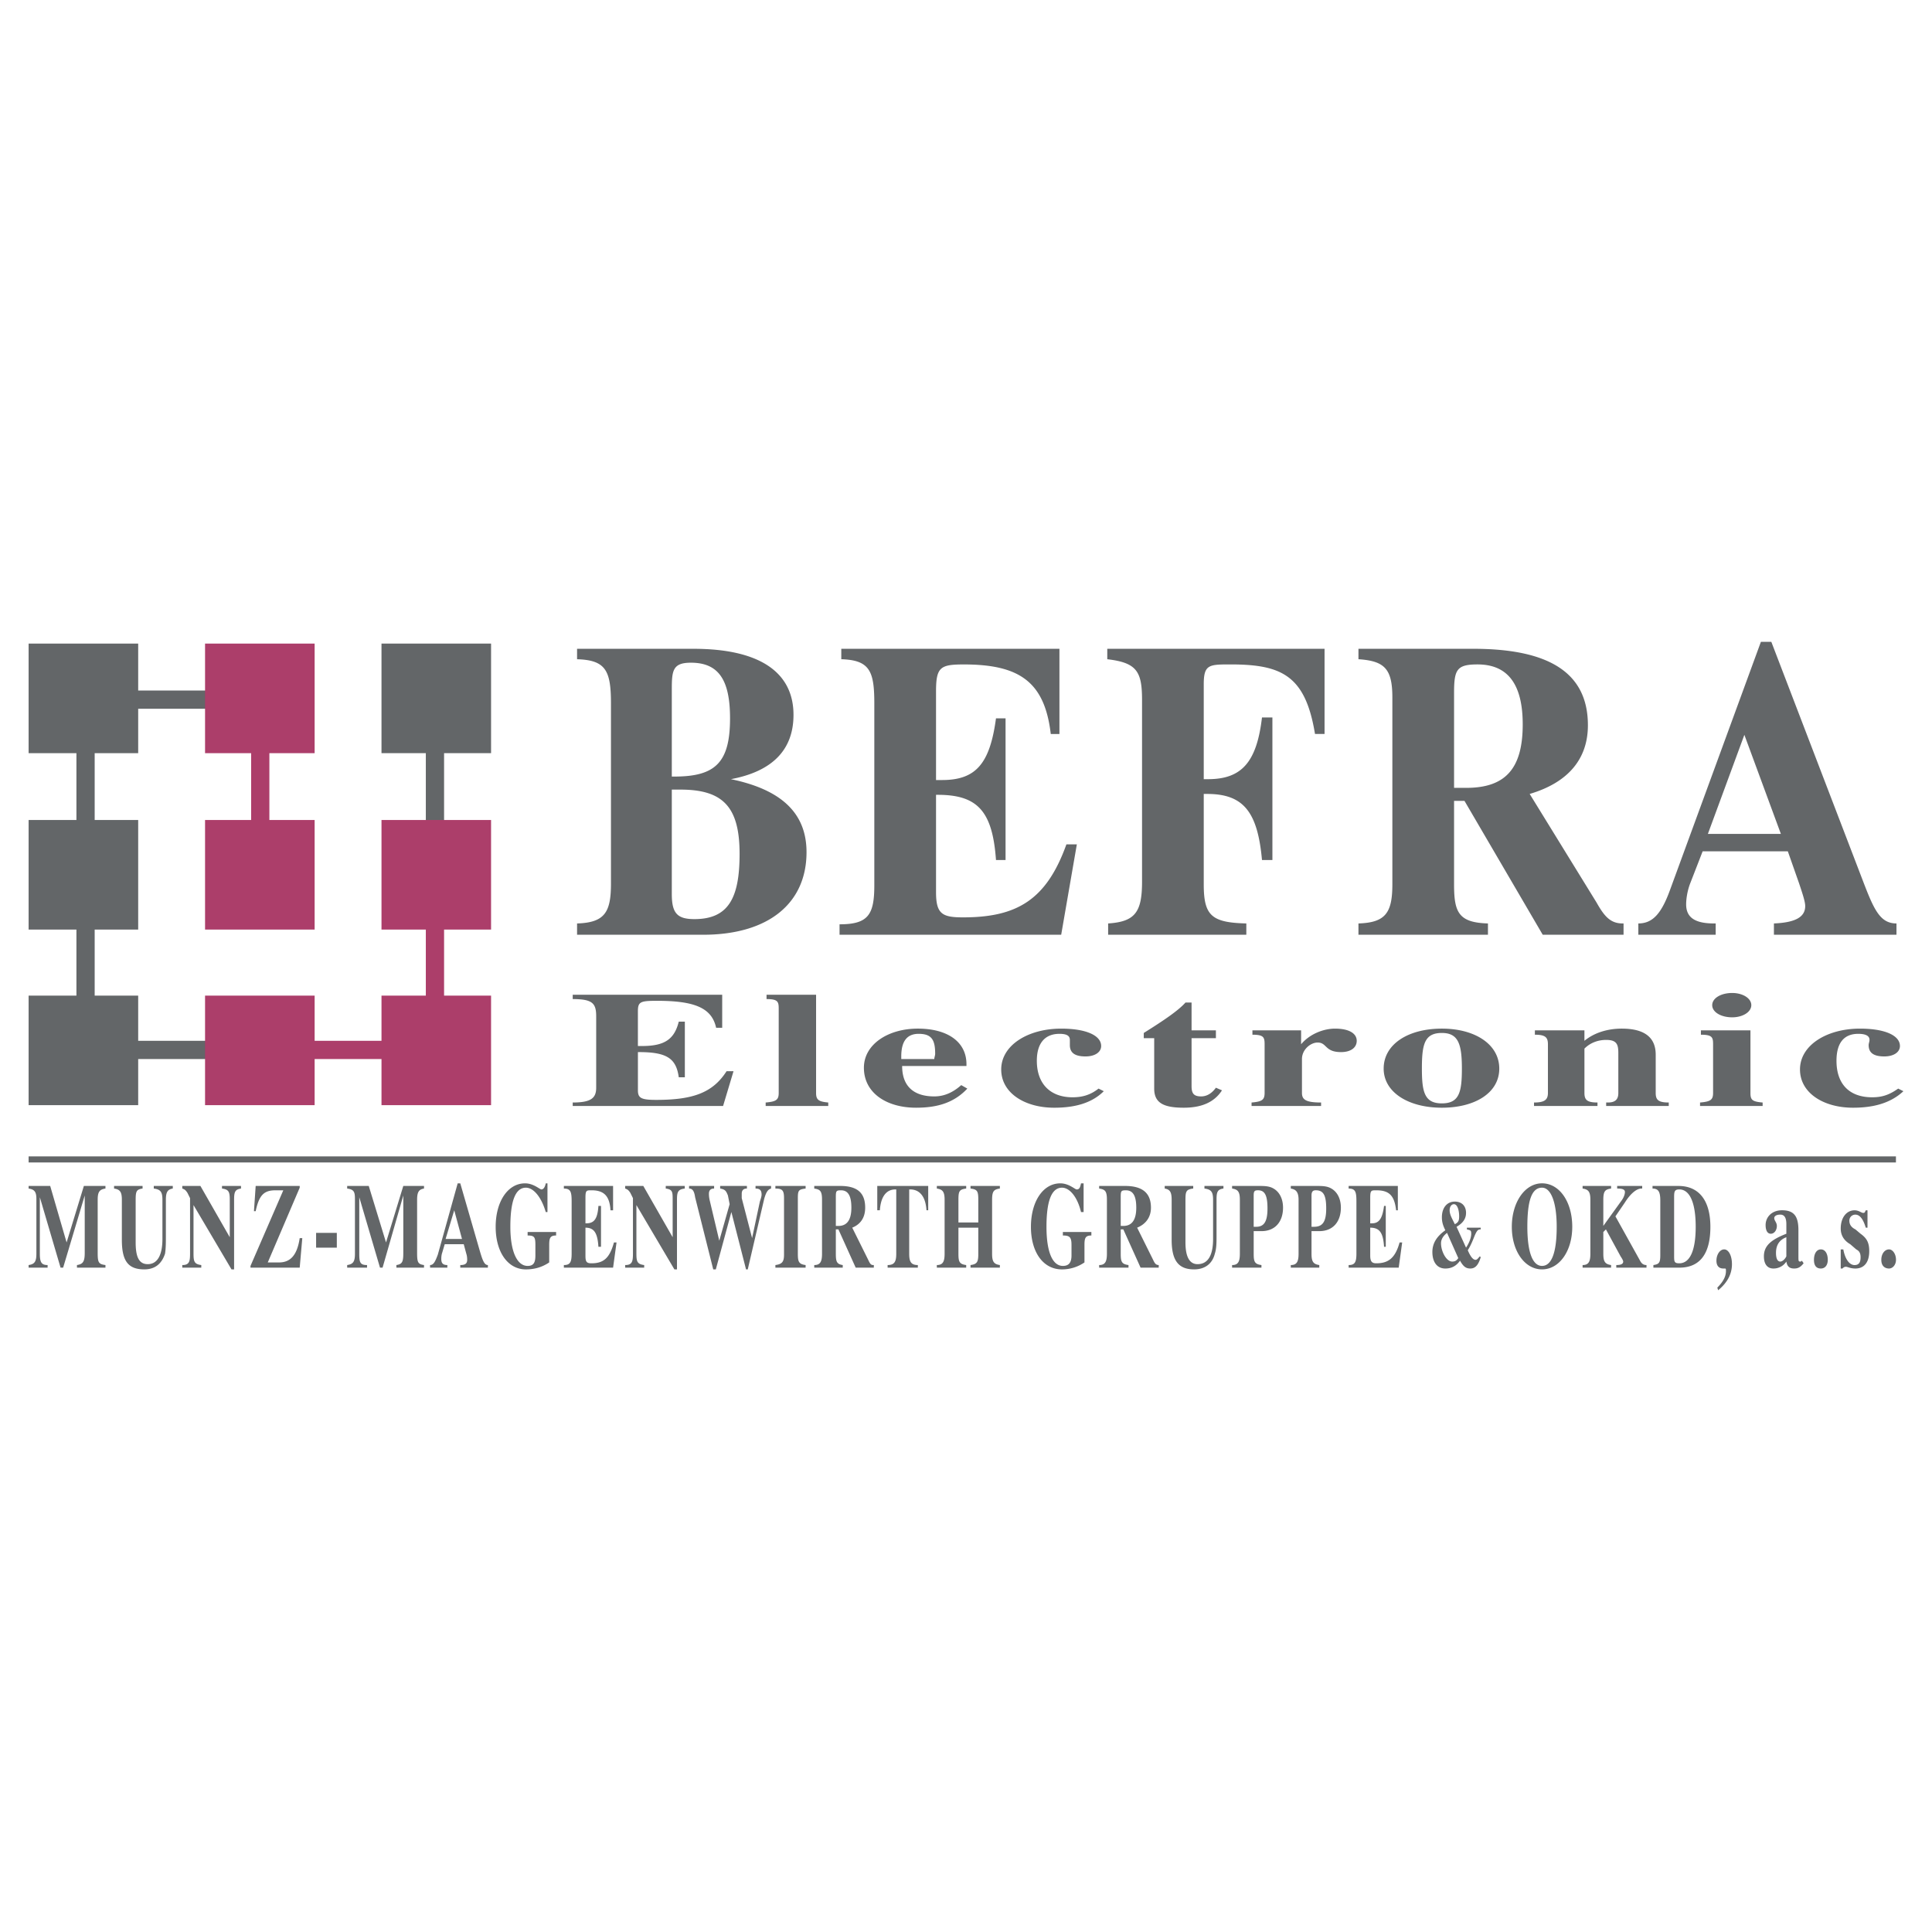 <svg xmlns="http://www.w3.org/2000/svg" width="2500" height="2500" viewBox="0 0 192.756 192.756"><g fill-rule="evenodd" clip-rule="evenodd"><path fill="#fff" d="M0 0h192.756v192.756H0V0z"/><path d="M25.055 87.624V70.714l1.734-1.821h.087V87.624h-1.821zm.867 16.216H42.485V87.364h1.821V105.662H25.922v-1.822z" fill="#ac3e6a"/><path d="M24.968 70.714H9.446v33.126h16.476v1.821H7.625V68.893H26.79l-1.822 1.821zm17.517 16.563V68.893h1.821v18.384h-1.821zM67.026 77.478v-8.672c0-1.908.086-2.688 1.908-2.688 2.775 0 3.902 1.735 3.902 5.55 0 4.422-1.474 5.81-5.55 5.81h-.26zm0 1.301h.867c4.249 0 5.896 1.734 5.896 6.417 0 4.422-1.127 6.504-4.509 6.504-1.734 0-2.254-.607-2.254-2.515V78.779zM57.574 93.26h12.574c6.504 0 10.319-3.122 10.319-8.238 0-3.902-2.515-6.244-7.544-7.284 4.163-.781 6.244-2.949 6.244-6.417 0-4.25-3.382-6.59-9.972-6.59H57.574v1.041c2.862.087 3.382 1.127 3.382 4.422v17.951c0 2.862-.607 3.902-3.382 3.989v1.126zm26.189 0h22.112l1.562-9.018h-1.041c-1.994 5.55-4.943 7.284-10.32 7.284-2.081 0-2.688-.347-2.688-2.515v-9.712h.173c3.989 0 5.463 1.648 5.809 6.504h.955V71.668h-.955c-.605 4.509-1.994 6.157-5.375 6.157h-.607V68.98c0-2.428.433-2.688 2.775-2.688 5.549 0 8.065 1.735 8.672 6.938h.865v-8.5H83.936v1.041c2.862.087 3.295 1.214 3.295 4.422v18.124c0 2.948-.607 3.902-3.469 3.902v1.041h.001zm26.796 0h13.787v-1.127c-3.469-.086-4.248-.78-4.248-3.902v-9.019h.346c3.643 0 5.031 1.821 5.465 6.591h1.039V71.581h-1.039c-.521 4.422-1.996 6.157-5.377 6.157h-.434v-9.453c0-1.995.52-1.995 2.688-1.995 5.117 0 7.459 1.127 8.412 6.938h.953V64.73h-21.678v1.041c2.947.347 3.469 1.214 3.469 4.076v18.124c0 3.035-.695 3.989-3.383 4.162v1.127zm34.513-14.655v-9.453c0-2.341.26-2.862 2.342-2.862 3.035 0 4.508 1.995 4.508 5.984 0 4.422-1.732 6.331-5.637 6.331h-1.213zm1.908-13.875h-11.447v1.041c2.602.173 3.383.954 3.383 3.815v18.645c0 2.861-.695 3.815-3.383 3.902v1.127h12.92v-1.127c-2.947-.086-3.381-1.127-3.381-3.902v-8.325h1.041l7.805 13.354h8.064v-1.127h-.088c-1.213 0-1.82-.693-2.602-2.081l-6.676-10.84c3.814-1.127 5.809-3.469 5.809-6.851.001-5.203-3.814-7.631-11.445-7.631zm23.415 18.471l3.641-9.886 3.643 9.886h-7.284zm-6.938 8.932v1.127h7.717v-1.127H171c-1.908 0-2.773-.606-2.773-1.907 0-.434.086-1.301.434-2.168l1.213-3.122h8.498l1.127 3.208c.348 1.041.607 1.821.607 2.255 0 1.127-1.041 1.647-3.121 1.734v1.127h12.227v-1.127c-1.646 0-2.254-1.387-3.381-4.336l-9.105-23.76h-1.041l-9.02 24.628c-.868 2.427-1.735 3.468-3.208 3.468zM2.855 126.474H4.75v-.261c-.603 0-.775-.26-.775-1.127v-5.637l2.067 7.024H6.3l2.153-7.198v5.724c0 .867-.172 1.127-.775 1.214v.261h2.843v-.261c-.688-.087-.775-.26-.775-1.214v-5.29c0-.78.172-1.04.775-1.127v-.26H8.368l-1.723 5.637-1.637-5.637H2.855v.26c.603.087.775.347.775 1.041v5.463c0 .78-.172 1.04-.775 1.127v.261zm9.303-6.765v3.989c0 2.081.603 2.948 2.239 2.948 1.034 0 1.723-.521 2.067-1.561.086-.521.086-1.127.086-1.821v-3.556c0-.78.172-1.04.689-1.127v-.26h-1.896v.26c.689.087.862.347.862 1.127v3.902c0 1.648-.517 2.515-1.464 2.515-.861 0-1.206-.693-1.206-2.167v-4.25c0-.867.086-1.04.689-1.127v-.26h-2.843v.26c.604.088.777.348.777 1.128zm7.149 5.377v-4.856l3.79 6.417h.259v-6.938c0-.78.086-1.04.689-1.127v-.26h-1.896v.26c.689.087.775.347.775 1.127v3.729l-2.929-5.116h-1.809v.26c.259.087.345.174.517.434l.258.521v5.55c0 .78-.085 1.127-.775 1.127v.261h1.895v-.261c-.688-.088-.774-.348-.774-1.128zm5.685 1.388h4.91l.258-2.948h-.258c-.259 1.734-.948 2.428-2.067 2.428h-1.12l3.187-7.458v-.173h-4.393l-.172 2.515h.172c.345-1.648.861-2.081 1.981-2.081h.775l-3.273 7.544v.173zm6.546-1.995h2.067v-1.474h-2.067v1.474zm3.101 1.995h1.981v-.261c-.689 0-.775-.26-.775-1.127v-5.637l2.067 7.024h.258l2.067-7.198v5.724c0 .867-.086 1.127-.689 1.214v.261h2.756v-.261c-.603-.087-.689-.26-.689-1.214v-5.29c0-.78.172-1.04.689-1.127v-.26h-2.067l-1.723 5.637-1.723-5.637h-2.153v.26c.689.087.775.347.775 1.041v5.463c0 .78-.172 1.04-.775 1.127v.261h.001zm9.819-2.863l.861-2.861.775 2.861h-1.636zm-1.55 2.602v.261h1.723v-.261c-.431 0-.604-.174-.604-.606 0-.087 0-.347.086-.607l.258-.867h1.895l.258.954c.086.26.086.521.086.607 0 .346-.172.52-.689.52v.261h2.756v-.261c-.345 0-.517-.434-.775-1.301l-1.981-6.851h-.259l-1.981 7.111c-.257.693-.429 1.04-.773 1.04zm11.886-.26v-1.734c0-.693.086-.954.689-.954v-.347h-2.842v.347c.689 0 .775.174.775.954v1.041c0 .693-.172 1.04-.775 1.04-1.034 0-1.723-1.388-1.723-3.902 0-2.602.517-3.902 1.55-3.902.775 0 1.551.954 1.981 2.429h.172v-2.862h-.171c-.086.434-.259.607-.431.607s-.775-.607-1.637-.607c-1.723 0-2.929 1.821-2.929 4.336s1.206 4.249 3.015 4.249c.776-.002 1.551-.174 2.326-.695zm1.464.521h4.91l.344-2.515h-.258c-.431 1.561-1.034 2.08-2.24 2.08-.517 0-.603-.173-.603-.779v-2.775c.861 0 1.206.521 1.292 1.908h.259v-4.076h-.259c-.086 1.301-.431 1.734-1.206 1.734h-.086v-2.515c0-.78.086-.78.603-.78 1.206 0 1.809.52 1.895 1.994h.258v-2.428h-4.91v.26c.689 0 .775.347.775 1.301v5.203c0 .867-.173 1.127-.775 1.127v.261h.001zm7.236-1.388v-4.856l3.79 6.417h.258v-6.938c0-.78.087-1.04.775-1.127v-.26h-1.895v.26c.689.087.689.347.689 1.127v3.729l-2.929-5.116h-1.809v.26c.259.087.345.174.518.434l.258.521v5.55c0 .78-.086 1.127-.775 1.127v.261h1.896v-.261c-.69-.088-.776-.348-.776-1.128zm7.665 1.56h.258l1.551-5.723 1.464 5.723h.172l1.637-7.023c.172-.607.344-.954.689-1.041v-.26h-1.55v.26c.431 0 .603.174.603.606 0 .174-.086.435-.172.694l-.775 3.643-1.034-3.989v-.434c0-.347.172-.521.517-.521v-.26h-2.67v.26c.517.087.603.26.775.693l.172.867-1.034 3.643-.947-3.989c-.086-.347-.086-.607-.086-.693 0-.347.172-.521.517-.521v-.26h-2.498v.26c.345 0 .517.26.603.867l1.808 7.198zm9.217-8.324h-3.015v.26c.689 0 .861.174.861.954v5.637c0 .693-.172.953-.861 1.04v.261h3.015v-.261c-.689-.087-.775-.347-.775-1.127v-5.55c0-.78.086-.867.775-.954v-.26zm3.015 3.989v-2.774c0-.694 0-.78.517-.78.689 0 1.033.52 1.033 1.734s-.431 1.82-1.292 1.82h-.258zm.43-3.989h-2.583v.26c.603.087.775.26.775 1.127v5.377c0 .78-.172 1.127-.775 1.127v.261h2.842v-.261c-.603-.087-.689-.347-.689-1.127v-2.429h.258l1.723 3.816h1.809v-.261h-.086c-.259 0-.345-.26-.517-.606l-1.551-3.122c.861-.347 1.292-1.041 1.292-1.994 0-1.474-.775-2.168-2.498-2.168zm6.89 6.764v-6.417h.087c.947 0 1.55.693 1.636 2.081h.173v-2.428h-5.082v2.428h.259c.086-1.301.603-2.081 1.55-2.081h.085v6.417c0 .78-.172 1.127-.861 1.127v.261h3.015v-.261c-.689 0-.862-.347-.862-1.127zm2.757 1.388h2.929v-.261c-.689-.087-.775-.347-.775-1.127v-2.602h1.982v2.602c0 .78-.088 1.04-.776 1.127v.261h2.928v-.261c-.604-.087-.775-.347-.775-1.127v-5.377c0-.867.172-1.04.775-1.127v-.26h-2.928v.26c.688.087.776.26.776 1.127v2.255h-1.982v-2.255c0-.867.086-1.04.775-1.127v-.26h-2.929v.26c.603.087.775.347.775 1.127v5.377c0 .78-.172 1.127-.775 1.127v.261zm14.729-.521v-1.734c0-.693.086-.954.689-.954v-.347h-2.844v.347c.689 0 .861.174.861.954v1.041c0 .693-.258 1.04-.861 1.04-1.033 0-1.635-1.388-1.635-3.902 0-2.602.516-3.902 1.549-3.902.775 0 1.551.954 1.895 2.429h.26v-2.862h-.26c-.086.434-.172.607-.43.607-.172 0-.775-.607-1.637-.607-1.723 0-2.928 1.821-2.928 4.336s1.205 4.249 3.1 4.249a3.967 3.967 0 0 0 2.241-.695zm3.617-3.642v-2.774c0-.694 0-.78.518-.78.689 0 1.033.52 1.033 1.734s-.432 1.82-1.291 1.82h-.26zm.432-3.989h-2.584v.26c.602.087.775.26.775 1.127v5.377c0 .78-.174 1.127-.775 1.127v.261h2.928v-.261c-.689-.087-.775-.347-.775-1.127v-2.429h.26l1.721 3.816h1.809v-.261c-.344 0-.43-.26-.602-.606l-1.551-3.122c.861-.347 1.379-1.041 1.379-1.994-.001-1.474-.862-2.168-2.585-2.168zm4.65 1.387v3.989c0 2.081.689 2.948 2.24 2.948 1.033 0 1.809-.521 2.066-1.561.172-.521.172-1.127.172-1.821v-3.556c0-.78.086-1.04.689-1.127v-.26h-1.895v.26c.689.087.861.347.861 1.127v3.902c0 1.648-.518 2.515-1.551 2.515-.775 0-1.205-.693-1.205-2.167v-4.25c0-.867.086-1.04.775-1.127v-.26h-2.844v.26c.521.088.692.348.692 1.128zm8.184 2.688v-3.122c0-.434.086-.52.43-.52.689 0 .947.52.947 1.82s-.344 1.821-1.119 1.821h-.258v.001zm.43-4.075h-2.584v.26c.604.087.775.347.775 1.127v5.377c0 .78-.172 1.127-.775 1.127v.261h2.928v-.261c-.688-.087-.773-.347-.773-1.127v-2.255h.773c1.379 0 2.154-.954 2.154-2.341 0-.867-.344-1.562-.947-1.908-.432-.26-.948-.26-1.551-.26zm5.34 4.075v-3.122c0-.434.174-.52.432-.52.775 0 1.033.52 1.033 1.82s-.344 1.821-1.205 1.821h-.26v.001zm.431-4.075h-2.498v.26c.518.087.775.347.775 1.127v5.377c0 .78-.172 1.127-.775 1.127v.261h2.842v-.261c-.602-.087-.775-.347-.775-1.127v-2.255h.775c1.379 0 2.154-.954 2.154-2.341 0-.867-.344-1.562-.947-1.908-.432-.26-.949-.26-1.551-.26zm3.274 8.152h4.994l.346-2.515h-.258c-.432 1.561-1.121 2.08-2.326 2.08-.432 0-.604-.173-.604-.779v-2.775c.947 0 1.293.521 1.379 1.908h.172v-4.076h-.172c-.172 1.301-.518 1.734-1.207 1.734h-.172v-2.515c0-.78.086-.78.604-.78 1.291 0 1.809.52 1.98 1.994h.172v-2.428h-4.908v.26c.689 0 .775.347.775 1.301v5.203c0 .867-.174 1.127-.775 1.127v.261zm11.111-.695c.344.607.602.781 1.033.781.43 0 .775-.261 1.033-1.128l-.086-.087c-.172.174-.258.348-.432.348-.258 0-.516-.348-.773-.955.43-.693.602-1.3.773-1.646.174-.348.26-.435.518-.435v-.173h-1.379v.173c.346.087.432.087.432.435 0 .347-.172.867-.518 1.387l-.947-2.081c.604-.347.947-.78.947-1.388 0-.693-.43-1.127-1.119-1.127-.775 0-1.291.607-1.291 1.561 0 .434.086.781.344 1.301-.861.607-1.293 1.301-1.293 2.168 0 .954.432 1.648 1.293 1.648.518 0 1.033-.174 1.465-.782zm-.174-.259c-.172.26-.344.347-.602.347-.604 0-1.119-1.041-1.119-1.821 0-.434.258-.78.602-1.04l1.119 2.514zm-.344-3.382l-.258-.521c-.172-.347-.26-.607-.26-.867 0-.348.174-.607.432-.607.344 0 .518.607.518 1.215 0 .433-.088.606-.432.78zm10.164.259c0 2.602-.518 3.902-1.465 3.902s-1.463-1.388-1.463-3.902c0-2.602.43-3.902 1.463-3.902.862 0 1.465 1.388 1.465 3.902zm-4.478 0c0 2.428 1.291 4.249 3.014 4.249s3.016-1.821 3.016-4.249c0-2.515-1.293-4.336-3.016-4.336s-3.014 1.909-3.014 4.336zm9.129-.086v-2.602c0-.867.174-1.04.775-1.127v-.26h-2.842v.26c.604.087.775.347.775 1.127v5.377c0 .78-.172 1.127-.775 1.127v.261h2.842v-.261c-.602-.087-.775-.347-.775-1.127v-2.168l.26-.261 1.463 2.688c.174.261.26.434.26.521 0 .26-.26.347-.689.347v.261h3.014v-.261c-.344 0-.516-.174-.689-.52l-2.41-4.336.947-1.388c.604-.954 1.205-1.388 1.637-1.388h.086v-.26h-2.498v.26c.518 0 .775.087.775.347 0 .174-.086.521-.346.867l-1.81 2.516zm4.996 4.163h2.584c2.068 0 3.102-1.388 3.102-4.076 0-2.602-1.119-4.075-3.188-4.075h-2.584v.26c.604 0 .775.347.775 1.214v5.377c0 .78-.086.953-.689 1.04v.26zm2.068-1.214v-5.724c0-.607 0-.867.516-.867 1.033 0 1.637 1.301 1.637 3.729s-.604 3.642-1.637 3.642c-.516-.001-.516-.174-.516-.78zm4.393 3.469c.947-.781 1.377-1.648 1.377-2.603 0-.866-.344-1.474-.775-1.474-.43 0-.773.521-.773 1.127 0 .521.258.781.688.781h.174c.086 0 .086.086.086.26 0 .521-.26 1.041-.861 1.647l.084.262zm6.805-2.863c.086.521.344.694.775.694.344 0 .602-.087.947-.521l-.172-.26c-.088.087-.088.087-.174.087-.172 0-.172-.087-.172-.521v-2.602c0-1.387-.43-1.994-1.637-1.994-1.033 0-1.637.693-1.637 1.475 0 .52.172.867.518.867.344 0 .604-.348.604-.781 0-.347-.26-.52-.26-.78 0-.173.174-.347.604-.347s.604.347.604.954v.954c-1.551.606-2.24 1.214-2.24 2.254 0 .78.344 1.215.947 1.215a1.52 1.52 0 0 0 1.293-.694zm0-.52c-.174.348-.432.521-.604.521-.258 0-.43-.26-.43-.867 0-.78.344-1.301 1.033-1.561v1.907h.001zm2.755.347c0 .606.258.867.689.867.43 0 .689-.348.689-.867 0-.607-.26-1.041-.689-1.041-.431 0-.689.434-.689 1.041zm2.67.868h.172c.086-.087.172-.174.346-.174.172 0 .43.174.947.174.861 0 1.379-.607 1.379-1.735 0-.866-.26-1.3-.863-1.733l-.516-.435c-.346-.173-.604-.433-.604-.866a.59.59 0 0 1 .604-.607c.43 0 .775.434 1.033 1.301h.172v-1.734h-.172c-.086.174-.086.26-.258.26-.174 0-.432-.26-.861-.26-.775 0-1.379.693-1.379 1.82 0 .694.344 1.215.947 1.562l.604.521c.344.173.43.434.43.78 0 .521-.172.78-.602.78-.518 0-.947-.606-1.121-1.561h-.258v1.907zm4.049-.868c0 .606.344.867.775.867.344 0 .689-.348.689-.867 0-.607-.346-1.041-.689-1.041-.431 0-.775.434-.775 1.041zM57.14 110.344h15.002l1.041-3.469h-.693c-1.388 2.168-3.382 2.861-7.024 2.861-1.475 0-1.821-.173-1.821-.953v-3.815h.087c2.775 0 3.729.606 3.989 2.515h.606v-5.551h-.607c-.434 1.735-1.388 2.429-3.643 2.429h-.434v-3.469c0-.954.261-1.041 1.908-1.041 3.729 0 5.463.694 5.896 2.688h.607v-3.295H57.14v.434c1.995 0 2.342.434 2.342 1.734v7.11c0 1.041-.521 1.475-2.342 1.475v.347zm24.281-1.301v-9.799h-4.943v.434c1.127 0 1.214.26 1.214.954v8.411c0 .693-.26.867-1.301.954v.347h6.244v-.347c-.954-.087-1.214-.261-1.214-.954zm15.089-.434l-.607-.347c-.78.693-1.647 1.127-2.688 1.127-2.081 0-3.208-1.04-3.208-3.035h6.417v-.173c0-2.255-1.907-3.556-4.856-3.556s-5.376 1.561-5.376 3.902c0 2.515 2.254 3.989 5.203 3.989 2.167.002 3.814-.519 5.115-1.907zm-6.59-2.948v-.261c0-1.561.607-2.254 1.734-2.254 1.301 0 1.648.606 1.648 1.994 0 .174-.087.347-.087.521H89.92zm20.205 3.208l-.52-.26c-.781.607-1.562.867-2.604.867-2.166 0-3.555-1.301-3.555-3.642 0-1.821.867-2.688 2.254-2.688.695 0 1.041.173 1.041.606v.521c0 .78.521 1.127 1.562 1.127.953 0 1.561-.433 1.561-1.04 0-1.041-1.475-1.734-3.99-1.734-3.295 0-5.982 1.647-5.982 4.075 0 2.342 2.34 3.816 5.289 3.816 1.995.001 3.729-.433 4.944-1.648zm11.793-.086l-.607-.261c-.434.607-.953.867-1.473.867-.781 0-.955-.347-.955-1.04v-4.77h2.428v-.78h-2.428v-2.775h-.607c-.693.78-2.08 1.734-4.162 3.035v.521h1.041v5.029c0 1.388.867 1.908 2.949 1.908 1.734.001 3.035-.52 3.814-1.734zm2.949 1.561h6.938v-.347c-1.475 0-1.908-.261-1.908-.954v-3.382c0-.954.867-1.647 1.561-1.647.955 0 .693.954 2.342.954.953 0 1.561-.435 1.561-1.128s-.693-1.214-2.168-1.214c-1.127 0-2.514.521-3.381 1.561V102.8h-4.857v.433c1.127 0 1.215.261 1.215.954v4.856c0 .693-.26.867-1.301.954v.347h-.002zm16.996-3.729c0-2.429.26-3.556 1.994-3.556 1.648 0 1.996 1.127 1.996 3.556 0 2.341-.262 3.469-1.996 3.469s-1.994-1.128-1.994-3.469zm-3.814 0c0 2.341 2.428 3.902 5.809 3.902 3.295 0 5.725-1.475 5.725-3.902 0-2.429-2.43-3.989-5.725-3.989-3.381 0-5.809 1.561-5.809 3.989zm15.002 3.729h6.33v-.347c-1.041 0-1.301-.261-1.301-.954v-4.423c.607-.606 1.387-.867 2.168-.867 1.041 0 1.213.434 1.213 1.301v3.989c0 .607-.26.954-1.039.954h-.174v.347h6.244v-.347c-1.041 0-1.301-.261-1.301-.954v-3.815c0-1.734-1.129-2.602-3.383-2.602-1.475 0-2.775.434-3.729 1.214v-1.04h-4.943v.433c1.041 0 1.301.261 1.301.954v4.856c0 .693-.348.954-1.387.954v.347h.001zm17.777-10.06c0 .694.867 1.215 1.994 1.215 1.041 0 1.906-.521 1.906-1.215 0-.693-.865-1.214-1.906-1.214-1.127 0-1.994.521-1.994 1.214zm3.815 8.759V102.8H169.7v.433c1.129 0 1.215.261 1.215.954v4.856c0 .693-.26.867-1.301.954v.347h6.244v-.347c-1.042-.087-1.215-.261-1.215-.954zm15.261-.174l-.52-.26c-.867.607-1.561.867-2.602.867-2.254 0-3.555-1.301-3.555-3.642 0-1.821.779-2.688 2.168-2.688.693 0 1.127.173 1.127.606 0 .174-.086.347-.086.521 0 .78.52 1.127 1.561 1.127.953 0 1.561-.433 1.561-1.04 0-1.041-1.475-1.734-3.99-1.734-3.295 0-5.982 1.647-5.982 4.075 0 2.342 2.342 3.816 5.289 3.816 1.994.001 3.729-.433 5.029-1.648z" fill="#636668"/><path fill="#636668" d="M2.855 64.21h10.932v10.932H2.855V64.21zM2.855 81.813h10.932v10.933H2.855V81.813zM2.855 99.331h10.932v10.932H2.855V99.331z"/><path fill="#ac3e6a" d="M20.458 64.21h10.933v10.932H20.458V64.21zM20.458 81.813h10.933v10.933H20.458V81.813zM20.458 99.331h10.933v10.932H20.458V99.331z"/><path fill="#636668" d="M38.062 64.21h10.932v10.932H38.062V64.21z"/><path fill="#ac3e6a" d="M38.062 81.813h10.932v10.933H38.062V81.813zM38.062 99.331h10.932v10.932H38.062V99.331z"/><path fill="#636668" d="M2.855 115.373h186.303v.606H2.855v-.606z"/></g></svg>
